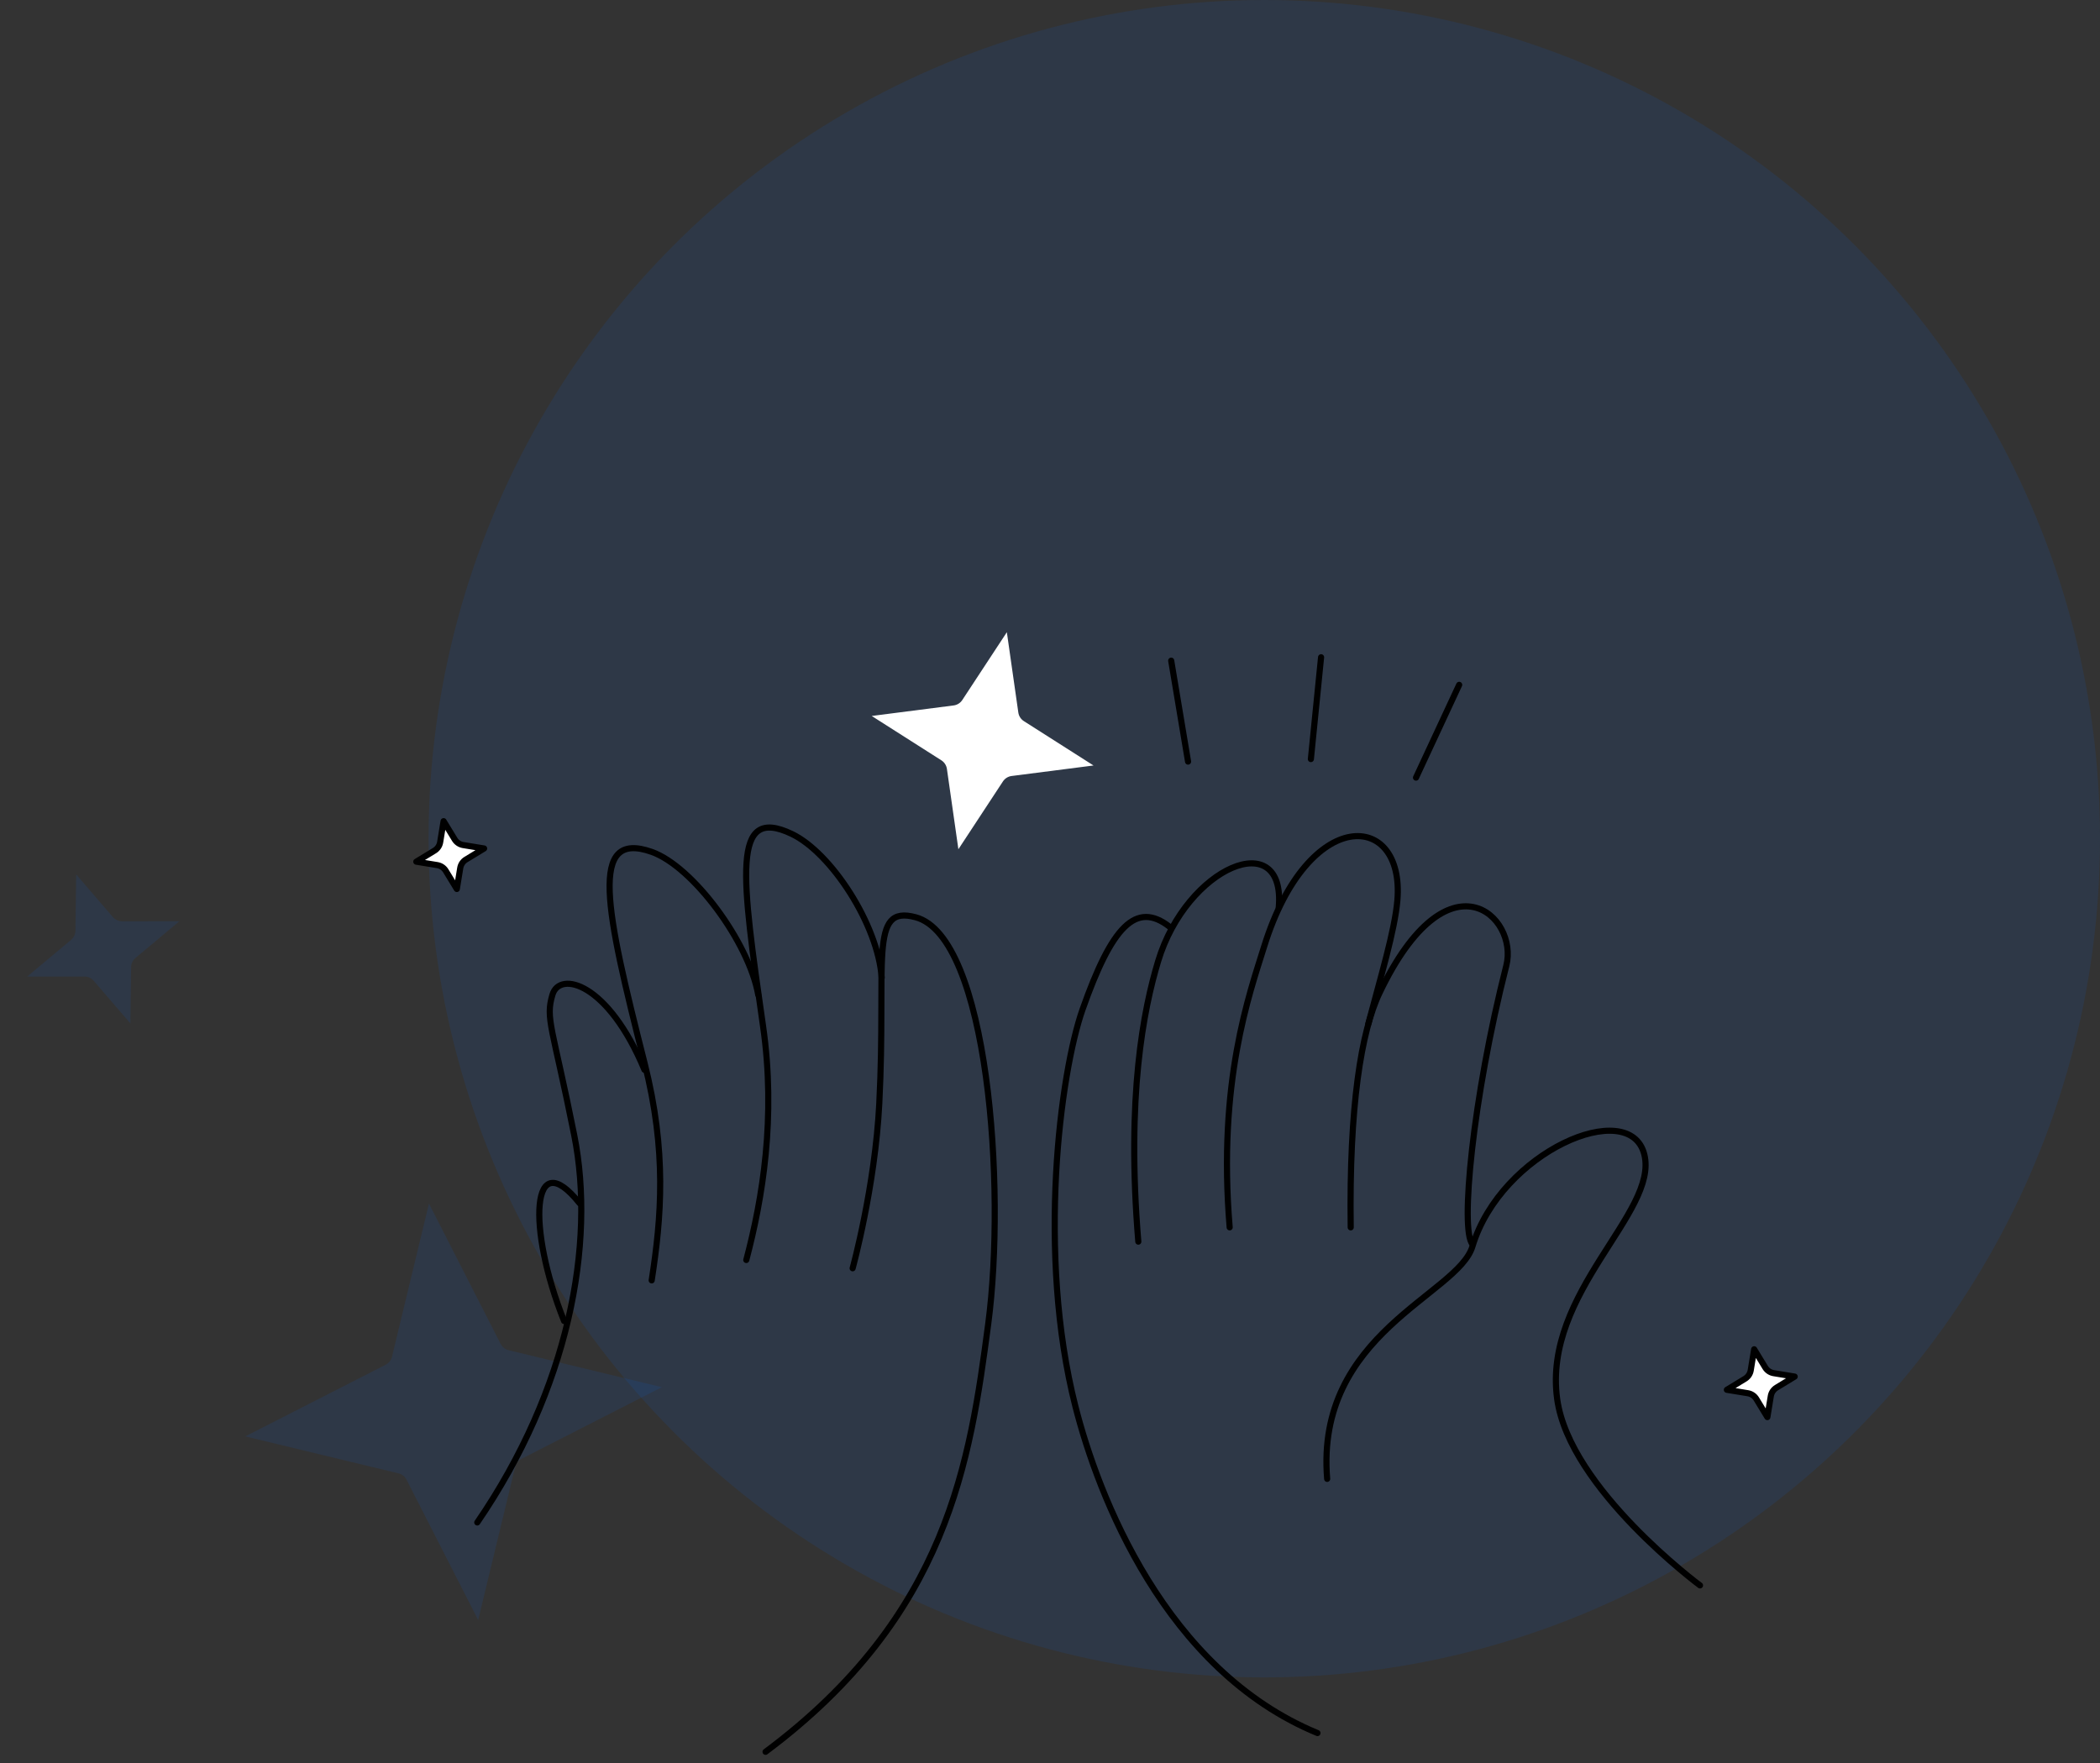 <svg width="343" height="288" viewBox="0 0 343 288" fill="none" xmlns="http://www.w3.org/2000/svg">
<rect x="0" y="0" width="343" height="288" fill="#333333" stroke="none"/>
<ellipse cx="206.5" cy="137" rx="136.5" ry="137" fill="#0066FF" fill-opacity="0.1"/>
<path d="M70.064 196.594L81.768 219.52C82.034 220.04 82.513 220.418 83.08 220.555L108.103 226.594L85.176 238.298C84.656 238.563 84.278 239.043 84.142 239.61L78.103 264.633L66.399 241.706C66.133 241.186 65.654 240.808 65.087 240.671L40.064 234.632L62.99 222.929C63.51 222.663 63.888 222.184 64.025 221.617L70.064 196.594Z" fill="#0066FF" fill-opacity="0.1"/>
<path d="M105.256 174.741C99.325 160.506 91.416 158.528 90.234 162.483C89.052 166.437 90.234 167.624 93.788 185.418C97.342 203.213 92.868 226.94 77.955 248.689" stroke="black" stroke-linecap="round" stroke-linejoin="round"/>
<path d="M123.841 162.483C122.303 153.897 113.165 141.525 106.442 139.152C96.061 135.488 98.929 148.642 105.256 173.555C108.96 188.141 108.024 198.862 106.442 209.144" stroke="black" stroke-linecap="round" stroke-linejoin="round"/>
<path d="M92.132 215.781C86.056 200.592 86.754 186.656 94.663 196.542" stroke="black" stroke-linecap="round" stroke-linejoin="round"/>
<path d="M191.066 151.411C185.53 147.061 181.576 151.411 176.83 164.855C173.166 175.236 169.317 204.793 175.644 229.706C179.348 244.292 190.275 272.808 215.188 283.09" stroke="black" stroke-linecap="round" stroke-linejoin="round"/>
<path d="M208.861 148.247C210.047 134.802 193.834 141.524 189.159 157.021C186.788 164.878 183.948 179.092 185.925 202.818" stroke="black" stroke-linecap="round" stroke-linejoin="round"/>
<path d="M216.77 241.571C214.793 217.845 238.126 211.466 240.496 203.609C245.171 188.112 266.199 179.092 268.572 188.582C270.945 198.072 251.939 211.078 254.336 228.521C256.349 243.165 277.667 258.97 277.667 258.97" stroke="black" stroke-linecap="round" stroke-linejoin="round"/>
<path d="M223.493 167.228C225.47 159.715 227.824 151.994 228.238 147.061C229.465 132.43 213.673 131.525 206.489 154.574C204.047 162.409 198.868 176.759 200.845 200.485" stroke="black" stroke-linecap="round" stroke-linejoin="round"/>
<path d="M240.495 203.214C238.471 201.048 240.496 179.487 246.031 157.738C248.069 149.732 236.542 138.757 225.344 162.15C222.316 168.476 220.345 180.81 220.616 200.485" stroke="black" stroke-linecap="round" stroke-linejoin="round"/>
<path d="M144.01 159.715C143.391 151.014 135.756 139.292 129.323 136.219C119.39 131.474 121.119 143.106 124.633 167.623C126.768 182.52 124.558 195.76 121.894 205.816" stroke="black" stroke-linecap="round" stroke-linejoin="round"/>
<path d="M125.041 286.154C154.911 263.878 158.455 238.563 161.409 216.262C164.364 193.961 161.409 153.001 149.546 149.829C141.811 147.761 144.801 156.947 143.615 180.278C142.923 193.885 139.265 207.168 139.265 207.168" stroke="black" stroke-linecap="round" stroke-linejoin="round"/>
<path d="M72.455 134.137L74.26 137.103C74.564 137.601 75.07 137.942 75.646 138.037L79.072 138.597L76.107 140.402C75.608 140.705 75.267 141.211 75.173 141.787L74.613 145.213L72.808 142.248C72.504 141.749 71.998 141.408 71.422 141.314L67.996 140.754L70.961 138.949C71.46 138.646 71.801 138.139 71.895 137.563L72.455 134.137Z" fill="white" stroke="black" stroke-linejoin="round"/>
<path d="M164.452 103.269L166.326 116.39C166.408 116.968 166.739 117.48 167.231 117.794L178.609 125.04L165.23 126.758C164.651 126.832 164.134 127.156 163.813 127.644L156.537 138.721L154.663 125.601C154.58 125.023 154.249 124.51 153.757 124.197L142.379 116.951L155.758 115.233C156.337 115.158 156.855 114.835 157.175 114.347L164.452 103.269Z" fill="white"/>
<path d="M12.44 142.831L18.433 149.797C18.814 150.239 19.369 150.493 19.952 150.492L29.309 150.478L22.131 156.48C21.683 156.854 21.421 157.405 21.414 157.989L21.298 167.177L15.305 160.211C14.924 159.769 14.369 159.515 13.786 159.516L4.429 159.53L11.607 153.528C12.055 153.154 12.317 152.603 12.325 152.019L12.44 142.831Z" fill="#0066FF" fill-opacity="0.1"/>
<path d="M286.514 220.404L288.319 223.369C288.622 223.868 289.128 224.209 289.704 224.303L293.131 224.863L290.165 226.668C289.667 226.972 289.325 227.478 289.231 228.054L288.671 231.48L286.866 228.514C286.563 228.016 286.057 227.675 285.48 227.581L282.054 227.021L285.02 225.215C285.518 224.912 285.859 224.406 285.954 223.83L286.514 220.404Z" fill="white" stroke="black" stroke-linejoin="round"/>
<line x1="194.05" y1="124.404" x2="191.296" y2="107.92" stroke="black" stroke-linecap="round" stroke-linejoin="round"/>
<line x1="214.11" y1="123.992" x2="215.776" y2="107.363" stroke="black" stroke-linecap="round" stroke-linejoin="round"/>
<line x1="231.28" y1="127.021" x2="238.332" y2="111.868" stroke="black" stroke-linecap="round" stroke-linejoin="round"/>
</svg>
